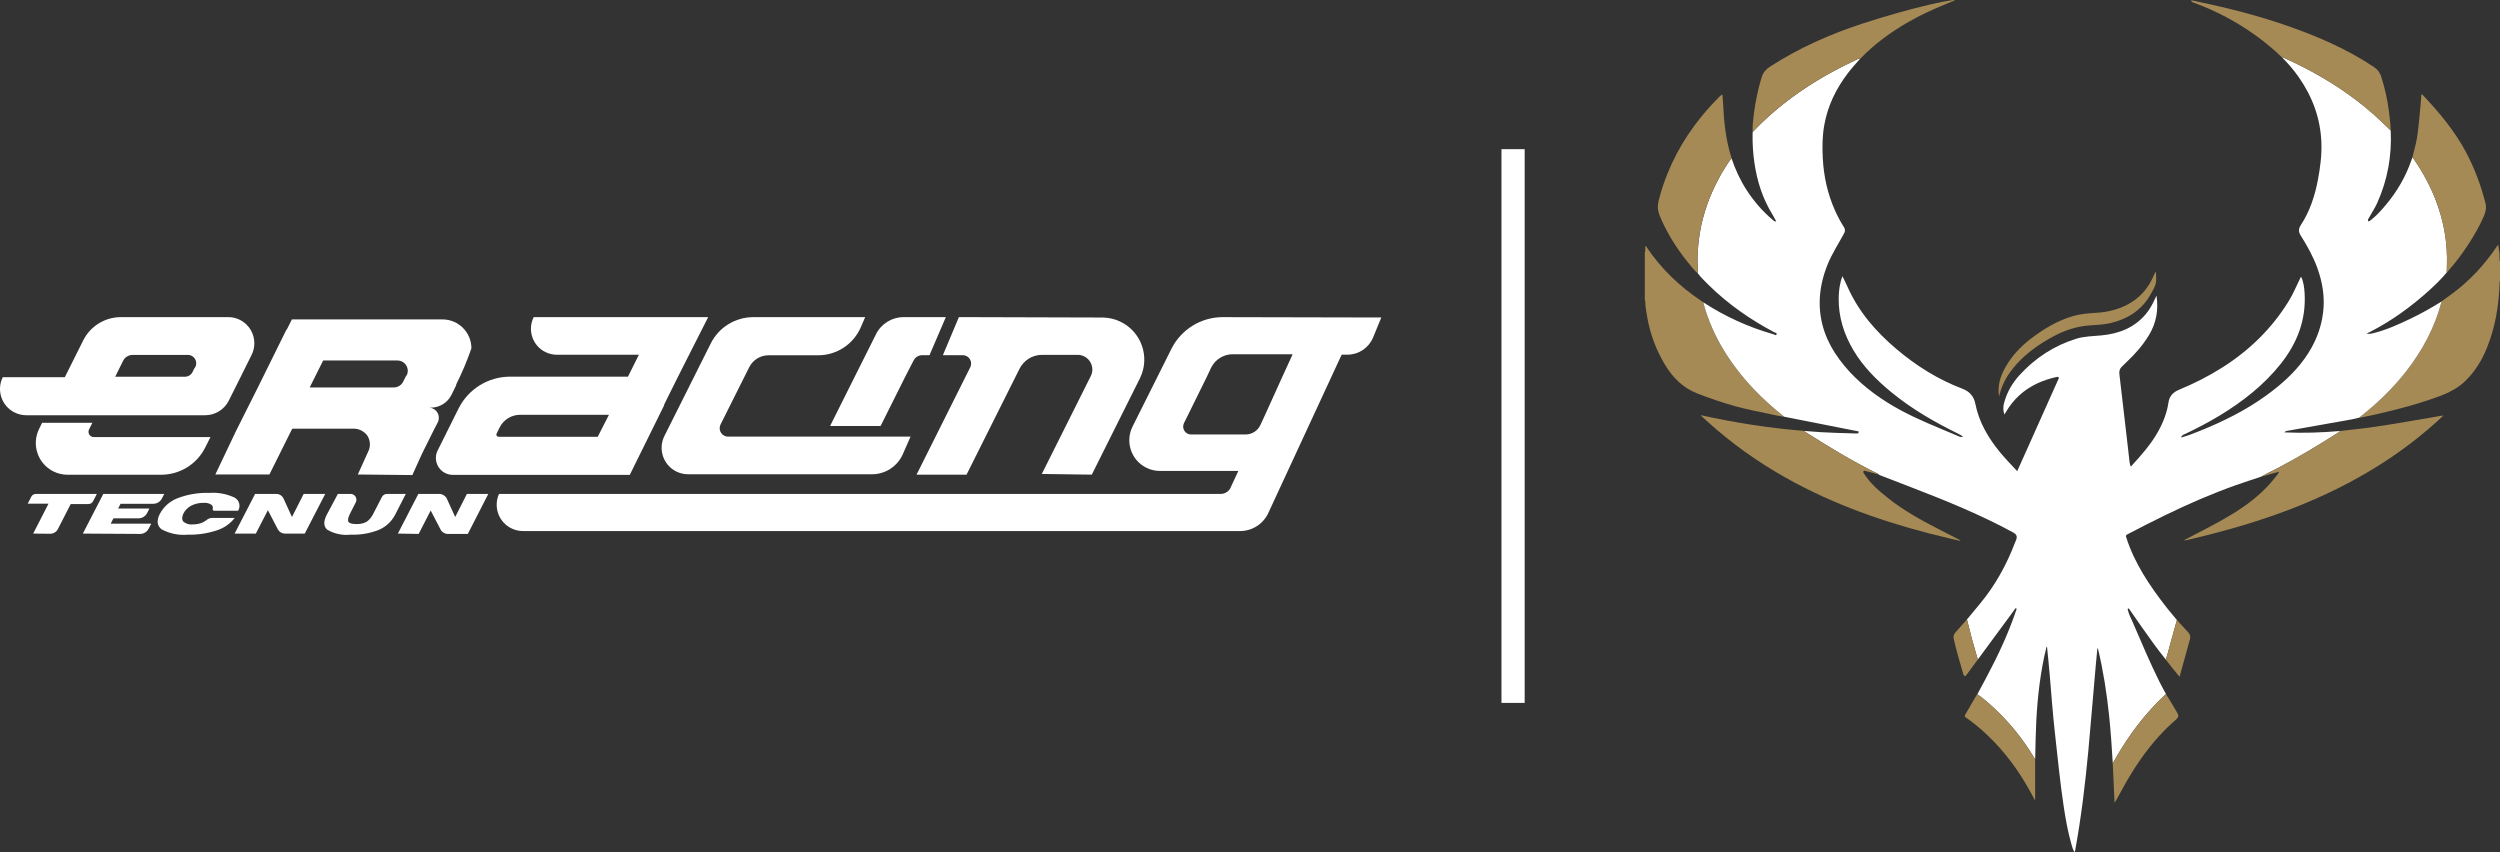 <?xml version="1.0" encoding="UTF-8"?>
<svg id="Capa_1" data-name="Capa 1" xmlns="http://www.w3.org/2000/svg" viewBox="0 0 1484.96 506.1">
  <rect x="0" y="0" width="1484.96" height="506.1" fill="#333333" stroke="none"/>
  <defs>
    <style>
      .cls-1 {
        fill: #a58a55;
      }

      .cls-1, .cls-2 {
        stroke-width: 0px;
      }

      .cls-2 {
        fill: #fff;
      }
    </style>
  </defs>
  <g>
    <path class="cls-1" d="m977,149.89c.63-1.2,0-2.49.35-3.74.31-.14.4.18.53.37,8.77,13.2,20.04,23.86,33.22,32.6.22.15.41.32.62.48.05.3.09.6.17.9,5.44,19.58,16.05,36.11,29.88,50.75,5.56,5.89,11.67,11.2,17.96,16.29-2.8-.3-5.55-1-8.3-1.58-6.94-1.46-13.92-2.79-20.77-4.69-7.61-2.11-15.07-4.68-22.43-7.53-8.61-3.34-14.78-9.56-19.42-17.38-5.3-8.93-8.84-18.54-10.53-28.8-.48-2.91-1-5.82-1.02-8.79,0-.22,0-.44-.26-.53v-28.35h0Z"/>
    <path class="cls-1" d="m1450.29,178.99c2.17-1.58,4.37-3.13,6.52-4.73,10.29-7.65,18.86-16.92,26.03-27.51.28-.42.45-.95,1.05-1.25.49,2.69.89,5.34.82,8.05,0,.53-.25,1.13.25,1.6v11.81c-.48.31-.24.79-.26,1.2-.39,13.35-2.57,26.35-7.63,38.77-2.84,6.98-6.76,13.28-12.05,18.71-4.57,4.68-10.21,7.56-16.23,9.78-12.37,4.55-25.09,7.9-37.93,10.8-2.71.61-5.44,1.15-8.15,1.74-.43.09-.86.16-1.29.08.16-.16.29-.33.46-.46,9.98-7.82,19.08-16.53,26.92-26.5,9.93-12.62,17.42-26.48,21.49-42.1h0Z"/>
    <path class="cls-2" d="m1450.29,178.99c-4.07,15.61-11.55,29.48-21.49,42.1-7.85,9.98-16.95,18.68-26.92,26.5-.16.13-.3.3-.46.46-2.93.83-5.95,1.3-8.94,1.84-11.29,2.05-22.59,4.03-33.9,6.02-.58.1-1.1.21-1.7.92,11.26.5,22.25.12,33.23-.83-.34.27-.66.58-1.01.8-12.14,7.76-24.46,15.19-37.26,21.82-2.8,1.45-5.74,2.68-8.41,4.39h0c-.24-.08-.42-.04-.54.19-4.91,1.64-9.86,3.22-14.74,4.95-14.41,5.1-28.38,11.21-42.12,17.88-7.54,3.65-14.98,7.49-22.41,11.36-.88.46-.99.83-.69,1.75,4.93,15.44,13.81,28.61,23.63,41.25,2.09,2.69,4.33,5.26,6.5,7.89-1.25,4.49-2.48,8.97-3.76,13.45-.96,3.33-1.66,6.75-2.87,10.01-5-6.18-9.58-12.66-14.17-19.15-2.45-3.45-4.82-6.95-7.24-10.42-.23-.33-.37-.94-.94-.69-.56.26-.16.77-.08,1.14.54,2.4,1.75,4.54,2.71,6.77,5.19,11.99,10.23,24.04,16.05,35.73,1.22,2.45,2.57,4.83,3.86,7.25-.47.09-.71.48-1.03.77-9.74,9.12-17.92,19.5-25.03,30.75-1.96,3.1-3.75,6.3-5.61,9.46-.57-9.42-1.18-18.84-2.17-28.23-1.4-13.3-3.43-26.49-6.54-39.51-.05-.19-.02-.45-.43-.48-.29,3.02-.6,6.04-.87,9.05-.78,8.83-1.53,17.67-2.29,26.51-.73,8.4-1.42,16.81-2.21,25.21-.94,10-2.02,20-3.3,29.96-1.28,9.88-2.78,19.71-4.57,29.52-.05.25-.02.52-.34.73-.92-1.32-1.32-2.83-1.75-4.32-2.18-7.52-3.54-15.22-4.7-22.95-2.18-14.48-3.58-29.05-5.21-43.59-1.25-11.21-2.07-22.46-3.01-33.69-.46-5.57-1.05-11.14-1.59-16.7-.03-.25,0-.53-.34-.78-1,3.82-1.78,7.63-2.48,11.47-2.56,14.22-3.68,28.59-4.01,43.02-.09,4.07-.18,8.13-.27,12.2-.38-.18-.55-.54-.75-.88-6.55-10.94-14.5-20.75-23.83-29.42-3.1-2.88-6.26-5.71-9.79-8.06,1.89-3.54,3.8-7.05,5.67-10.6,6.69-12.61,12.74-25.49,17.31-39.03.02-.04.06-.07.06-.11-.02-.44.67-.92.06-1.27-.65-.37-.75.4-.99.72-3.93,5.3-7.83,10.62-11.74,15.93-3.29,4.47-6.57,8.94-9.86,13.41-.54-.16-.5-.68-.62-1.07-1.02-3.51-2.06-7.02-3.01-10.55-1.06-3.95-2.03-7.92-3.04-11.89,2.59-3.13,5.17-6.27,7.77-9.39,9-10.85,15.72-23.01,20.73-36.16.17-.45.37-.89.56-1.32,1.03-2.41.53-3.64-1.8-4.9-19.08-10.37-39.13-18.55-59.34-26.34-6.62-2.55-13.25-5.12-19.86-7.68-.15-.05-.26-.21-.39-.32-.08-.16-.2-.2-.36-.1h-.02c-.22-.56-.79-.61-1.23-.83-14.23-7.06-27.8-15.27-41.19-23.79-.44-.27-1.12-.38-1.13-1.12,6.18.58,12.36.89,18.55,1.12,3.96.16,7.94.24,11.91.36.13,0,.26,0,.39,0,.58.05.99-.02,1.06-.77.07-.8-.58-.57-.87-.63-3.75-.77-7.53-1.48-11.29-2.22-10.7-2.11-21.4-4.22-32.08-6.34-6.29-5.09-12.4-10.4-17.96-16.29-13.83-14.64-24.45-31.17-29.88-50.75-.08-.29-.12-.59-.17-.9,12.95,8.46,26.87,14.75,41.73,19.01.53.16,1.42.98,1.79-.06.33-.91-.78-.86-1.26-1.11-14.29-7.56-27.46-16.69-39.01-28.05-2.24-2.2-4.48-4.42-6.44-6.89,0-.48.05-.96.02-1.43-.6-7.61-.14-15.17,1.11-22.68,1.87-11.24,5.65-21.83,11.01-31.86,2.32-4.34,4.82-8.59,7.79-12.52,2.24,6.63,5.13,12.95,8.94,18.85,4.31,6.64,9.4,12.59,15.47,17.7.58.48,1.1,1.17,2.2.95-.86-1.52-1.64-3-2.49-4.41-5.65-9.26-8.87-19.37-10.46-30.05-.85-5.72-1.22-11.46-1.14-17.24,0-.52.06-1.04.09-1.57.6-.23.93-.77,1.35-1.2,5.04-5.23,10.42-10.1,16.1-14.64,13.14-10.5,27.48-19.05,42.68-26.17,1.24-.58,2.4-1.43,3.85-1.54-2.47,2.89-5.07,5.65-7.38,8.68-7.11,9.3-12.12,19.55-14.14,31.15-1.12,6.45-1.2,12.96-.85,19.47.56,10.78,2.83,21.17,7.26,31.05,1.53,3.43,3.27,6.75,5.31,9.91.83,1.3.79,2.38.05,3.75-3.34,6.21-7.25,12.14-9.88,18.73-2.82,7.08-4.52,14.42-4.58,22.05-.1,12.7,4.22,23.94,11.7,34.04,7.67,10.37,17.34,18.54,28.19,25.4,10.26,6.49,21.32,11.33,32.49,15.97,3.3,1.37,6.59,2.79,9.88,4.17.87.37,1.74.76,2.92.38-.89-.72-1.73-1.21-2.6-1.64-14.16-6.92-27.76-14.74-39.99-24.78-8.76-7.2-16.73-15.15-22.56-24.98-5.68-9.57-8.93-19.88-8.74-31.1.07-4.32.61-8.6,2.21-12.85,1,2.04,1.99,3.92,2.84,5.87,6.52,14.9,16.81,26.85,29.1,37.27,11.86,10.06,24.84,18.2,39.41,23.73,4.13,1.57,6.72,4.45,7.58,8.8,2.17,11.01,7.66,20.33,14.67,28.88,3.18,3.88,6.71,7.46,10.22,11.25,1.41-3.12,2.76-6.14,4.11-9.15,6.75-15.07,13.51-30.15,20.24-45.23.17-.39.62-.79.26-1.31-.36-.51-.86-.33-1.32-.23-8.22,1.85-15.75,5.13-22.04,10.89-3.22,2.94-5.88,6.33-8.06,10.11-.21.37-.44.74-.75,1.27-.96-2.47-.8-4.81-.18-7.09,1.69-6.18,4.85-11.62,9.14-16.31,9.25-10.12,20.38-17.44,33.53-21.56,4.9-1.53,9.99-1.54,15.04-2.02,10.3-.98,19.47-4.42,26.36-12.58,2.24-2.66,3.94-5.65,5.34-8.82.31-.7.68-1.38,1.08-2.19,1.25,8.44-.11,16.19-4.46,23.38-3.6,5.97-8.11,11.15-13.18,15.9-.99.92-1.91,1.93-2.91,2.84-1.34,1.24-1.71,2.74-1.5,4.51,1.65,14.06,3.28,28.12,4.91,42.19.38,3.34.76,6.69,1.13,10.03.1.87.33,1.7.65,2.49.12,0,.24.04.27,0,5.89-6.4,11.68-12.89,15.97-20.54,3.06-5.44,5.32-11.18,6.22-17.38.56-3.81,2.8-6.11,6.27-7.55,9.01-3.72,17.68-8.1,25.91-13.34,16-10.18,29.25-23.08,39.22-39.27,2.68-4.36,4.63-9.08,6.87-13.67.13-.26.16-.59.57-.76,1.43,3.06,1.82,6.34,2.02,9.63.97,15.93-4.43,29.8-14.2,42.06-10.09,12.66-22.68,22.46-36.47,30.81-6.42,3.88-13.08,7.34-19.85,10.6-1.07.51-2.44.76-2.88,2.32,3.9-1.01,7.54-2.47,11.16-3.93,13.88-5.61,27.23-12.19,39.39-21,8.61-6.24,16.55-13.18,22.8-21.88,5.86-8.15,9.73-17.13,11-27.12,1.18-9.25-.26-18.19-3.43-26.9-2.47-6.81-6-13.07-9.84-19.17-1.35-2.16-1.39-3.95.04-6.12,5.34-8.2,8.37-17.32,10.17-26.88,1.39-7.35,2.38-14.76,2.08-22.27-.55-14.32-5.33-27.21-13.51-38.88-2.92-4.17-6.21-8.01-9.82-11.59.51-.14.93.13,1.37.33,5.68,2.58,11.28,5.33,16.75,8.32,14.67,8.02,28.29,17.51,40.46,29.01,1.99,1.88,3.95,3.82,5.92,5.73.74,14.95-1.84,29.29-7.98,42.96-1.34,2.99-3.18,5.71-4.75,8.58-.4.74-1.2,1.65-.55,2.33.34.35,1.32-.58,1.91-1.03,3.26-2.54,5.95-5.65,8.6-8.8,6.7-7.97,11.79-16.85,15.18-26.69.16-.48.35-.97.52-1.44.24.31.5.6.72.93,5.46,7.89,10.01,16.26,13.39,25.25,4.03,10.7,6.24,21.75,6.39,33.19.04,3.01-.08,6.01-.14,9.02-3.18,3.85-6.73,7.33-10.42,10.66-10.64,9.61-22.15,17.98-34.93,24.55-.69.35-1.38.68-2.3,1.12,1.68.32,3.06,0,4.41-.35,7.52-1.89,14.54-5.09,21.51-8.41,6.45-3.08,12.68-6.57,18.74-10.38v-.02Z"/>
    <path class="cls-1" d="m1343.42,283.01c2.68-1.71,5.6-2.93,8.41-4.39,12.81-6.62,25.12-14.06,37.26-21.82.37-.23.68-.54,1.01-.8,9.46-.99,18.88-2.15,28.27-3.66,10.36-1.67,20.69-3.48,31.02-5.28.51-.09,1.03-.12,1.9-.22-1.43,1.33-2.63,2.49-3.86,3.61-26.07,23.51-56.12,40.34-88.82,52.71-19.74,7.46-40.02,13.1-60.57,17.83-.21.05-.43.04-.72-.13,2.51-1.32,5.02-2.65,7.55-3.96,9.3-4.83,18.63-9.63,27.28-15.59,7.87-5.42,14.91-11.72,20.6-19.45.33-.44.78-.82.9-1.64-1.64.45-3.16.89-4.7,1.27-1.85.47-3.62,1.25-5.53,1.49h0Z"/>
    <path class="cls-1" d="m1072.06,256c0,.74.7.85,1.13,1.12,13.39,8.52,26.96,16.73,41.19,23.79.43.22,1.01.26,1.23.83-2.48-.66-4.95-1.31-7.43-1.97-.45-.12-.89-.43-1.29.12-.38.53,0,.89.24,1.29,3.69,5.94,8.93,10.38,14.31,14.66,9.06,7.22,19.15,12.81,29.39,18.12,4.22,2.19,8.46,4.34,12.69,6.51.38.19.75.42,1.06.85-2.33-.53-4.66-1.04-6.98-1.59-15.94-3.75-31.69-8.18-47.14-13.64-15.19-5.37-29.96-11.7-44.18-19.29-16.64-8.87-32.22-19.29-46.55-31.55-2.92-2.5-5.77-5.08-8.62-7.66-.32-.29-.68-.54-.92-1,20.45,4.56,41.05,7.73,61.87,9.39h0Z"/>
    <path class="cls-1" d="m1174.48,412.39c3.54,2.35,6.7,5.18,9.79,8.06,9.35,8.67,17.29,18.48,23.83,29.42.2.34.37.69.75.88v24.2c-.1.02-.2.05-.29.06-.9-1.66-1.8-3.33-2.71-4.98-6.86-12.44-15.19-23.78-25.55-33.55-3.95-3.73-8.12-7.19-12.58-10.29-.81-.57-.83-.93-.36-1.74,2.25-3.79,4.42-7.64,6.63-11.46.13-.22.32-.4.48-.59h0Z"/>
    <path class="cls-1" d="m1254.93,453.35c1.86-3.15,3.65-6.36,5.61-9.46,7.11-11.25,15.29-21.63,25.03-30.75.31-.29.57-.68,1.03-.77,2.45,3.76,4.71,7.65,6.93,11.55.7,1.23.37,2.26-.87,3.35-3.63,3.16-7.08,6.5-10.31,10.06-8.11,8.95-14.79,18.91-20.66,29.43-1.51,2.7-2.99,5.44-4.49,8.14-.31.55-.68,1.07-1.19,1.88-.37-8.04-.72-15.74-1.08-23.43h0Z"/>
    <path class="cls-1" d="m1168.34,367.94c1.01,3.96,1.98,7.94,3.04,11.89.95,3.54,1.99,7.03,3.01,10.55.11.39.08.9.62,1.07-2.3,3.12-4.6,6.26-6.92,9.37-.23.31-.33.85-.96.69-.55-.13-.77-.48-.91-.97-2.09-7.03-4.17-14.06-5.76-21.21-.27-1.23,0-2.42.77-3.34,2.32-2.73,4.73-5.37,7.11-8.05h0Z"/>
    <path class="cls-1" d="m1286.41,391.73c1.21-3.27,1.91-6.68,2.87-10.01,1.29-4.48,2.51-8.96,3.76-13.45,2.27,2.48,4.55,4.94,6.82,7.42,1.06,1.16,1.36,2.51.94,4.01-2.03,7.35-4.07,14.7-6.17,22.28-2.89-3.42-5.66-6.75-8.23-10.25Z"/>
    <path class="cls-1" d="m1028.45,93.99c-2.97,3.95-5.47,8.19-7.79,12.52-5.37,10.03-9.14,20.64-11.01,31.86-1.25,7.51-1.72,15.07-1.11,22.68.04.48,0,.96-.02,1.43-2.29-1.98-4.09-4.41-5.98-6.74-6.46-7.95-11.9-16.53-16-25.94-.94-2.17-1.8-4.37-1.82-6.74-.02-2.31.64-4.54,1.25-6.75,4.89-17.48,13.26-33.13,24.72-47.17,3.34-4.09,6.9-8,10.65-11.73.49-.48.98-.98,1.75-1.22.13,1.64.29,3.22.37,4.81.48,11.08,1.59,22.07,5,32.71.03.08,0,.17,0,.26h0Z"/>
    <path class="cls-1" d="m1453.3,161.8c.05-3.01.17-6.01.14-9.02-.15-11.44-2.36-22.49-6.39-33.19-3.38-8.99-7.94-17.36-13.39-25.25-.22-.32-.48-.62-.72-.93.68-2.69,1.4-5.35,2.02-8.05.86-3.73,1.32-7.52,1.69-11.31.44-4.4.91-8.82,1.25-13.23.12-1.6.29-3.19.38-4.76.24-.13.37-.05.5.08,9.94,10.44,19.14,21.42,25.97,34.22,5.15,9.67,8.92,19.84,11.6,30.43.67,2.63.06,5.22-.99,7.65-2.57,5.95-5.83,11.51-9.35,16.94-3.62,5.58-7.67,10.83-12.05,15.84-.19.23-.35.52-.69.58h0Z"/>
    <path class="cls-1" d="m1105.02,34.66c-1.43.12-2.59.96-3.85,1.54-15.2,7.13-29.54,15.68-42.68,26.17-5.67,4.53-11.05,9.4-16.1,14.64-.42.43-.75.97-1.35,1.2.03-1.67-.05-3.36.12-5.02.37-3.85.8-7.68,1.5-11.48,1-5.45,2.17-10.87,3.86-16.16.83-2.6,2.57-4.5,4.84-5.97,17.26-11.11,35.83-19.38,55.32-25.7,13.44-4.36,27-8.24,40.76-11.45,4.18-.97,8.4-1.78,12.64-2.41.33-.05.68,0,1.07.16-2.75,1.15-5.5,2.31-8.26,3.46-12.75,5.29-24.78,11.86-35.73,20.32-4.06,3.13-7.87,6.53-11.46,10.19-.2.2-.3.57-.69.51h0Z"/>
    <path class="cls-1" d="m1420.01,77.51c-1.97-1.91-3.92-3.84-5.92-5.73-12.18-11.49-25.8-20.98-40.46-29.01-5.47-3-11.07-5.75-16.75-8.32-.43-.2-.86-.47-1.37-.33-4.81-4.63-9.92-8.92-15.34-12.83-11.51-8.31-23.93-14.92-37.29-19.74-.6-.22-1.26-.37-1.44-1.27,1.53-.03,2.91.48,4.32.78,18.3,3.82,36.37,8.47,54.02,14.68,17.66,6.21,34.72,13.64,50.35,24.12,2.09,1.41,3.48,3.19,4.25,5.59,2.26,7.03,3.82,14.19,4.72,21.51.43,3.51.85,7.01.94,10.54h-.02Z"/>
    <path class="cls-1" d="m1280.61,161.37c0,2.49.33,4.77-.1,6.9-.38,1.91-1.54,3.67-2.46,5.44-5.18,9.99-13.64,15.61-24.37,18.16-3.88.92-7.84,1.15-11.81,1.37-8.02.44-15.47,2.91-22.49,6.72-7.96,4.33-15.33,9.46-21.45,16.21-4.66,5.13-8.29,10.9-10.11,17.67-.11.42-.17.85-.34,1.64-.15-.88-.27-1.42-.31-1.96-.37-5.35,1.18-10.2,3.72-14.85,3.85-7.03,9.18-12.74,15.5-17.56,7.47-5.69,15.44-10.5,24.52-13.25,4.55-1.38,9.23-1.76,13.94-2.03,7.98-.45,15.49-2.42,22.19-6.93,5.24-3.54,9.05-8.3,11.69-14.01.52-1.12.9-2.31,1.88-3.54h0Z"/>
  </g>
  <g id="Layer_2" data-name="Layer 2">
    <g id="Layer_1-2" data-name="Layer 1-2">
      <path class="cls-2" d="m726.29,188.37c-12.9,0-24.71,7.3-30.48,18.85l-1.64,3.26-21.46,42.91c-4.48,8.97-.86,19.92,8.13,24.4,2.5,1.28,5.27,1.93,8.08,1.93h46.64s-4.35,9.36-4.35,9.36c-.94,2.58-3.39,4.3-6.13,4.3h-428.66c-3.55,7.85-.08,17.1,7.77,20.65,2.03.94,4.25,1.41,6.49,1.41h425.9c7.22,0,13.76-4.2,16.79-10.74l43.56-94.03h3.55c6.54-.05,12.44-3.99,15.02-9.98l4.98-12.1-94.19-.21Zm35.58,35.01l-9.98,22.05-3.26,7.09c-1.59,3.36-4.98,5.53-8.71,5.55h-32.4c-2.58.03-4.72-2.06-4.74-4.67,0-.73.18-1.46.5-2.14l2.92-5.84,10.85-22.05,2.35-5.01c2.42-4.85,7.38-7.95,12.8-7.95h35.61s-5.92,12.96-5.92,12.96Z"/>
      <path class="cls-2" d="m569.56,188.37l-9.5,22.6h11.9c2.76.07,4.94,2.37,4.86,5.13-.02.79-.23,1.57-.61,2.27l-31.8,63.56h15.8s13.9,0,13.9,0l31.45-62.86c2.53-5.06,7.69-8.27,13.35-8.3h21.15c4.81-.04,8.73,3.82,8.77,8.63.01,1.38-.3,2.74-.92,3.97l-29.1,58.16,29.7.4,28.7-57.46c5.99-12.44.77-27.38-11.67-33.38-3.27-1.58-6.85-2.42-10.48-2.48l-85.51-.25Z"/>
      <path class="cls-2" d="m561.81,188.37l-9.7,22.6h-4.5c-2.14.08-4.06,1.33-5,3.25l-5,9.7-11.3,22.6-3.25,6.5h-30s3.25-6.5,3.25-6.5l11.3-22.6,6.5-12.95,6.3-12.6c3.11-6.14,9.42-10.01,16.3-10h25.1Z"/>
      <path class="cls-2" d="m317,188.37c-3.81,7.64-.73,16.92,6.91,20.73,2.14,1.07,4.51,1.62,6.88,1.62h48.7s-6.49,13.01-6.49,13.01h-70c-12.96,0-24.82,7.33-30.61,18.9l-12.46,25c-2.42,4.95-.36,10.95,4.59,13.4,1.3.63,2.76.99,4.22,1.02h105.35s20.36-41.22,20.36-41.22v-.39s2.24-4.56,2.24-4.56l6.05-12.15,6.57-13.01,11.34-22.34h-103.65Zm38.04,71.07h-58.94c-.73-.03-1.28-.63-1.28-1.33,0-.18.05-.37.13-.52l1.8-3.65c2.29-4.64,7.04-7.56,12.2-7.56h52.76s-6.67,13.06-6.67,13.06Z"/>
      <path class="cls-2" d="m428,252.13l17.05-34.05c2.18-4.33,6.61-7.06,11.45-7.05h29.5c11.04-.01,21.01-6.6,25.35-16.75l2.55-5.9h-66.41c-10.71-.02-20.51,6.03-25.3,15.6l-27.55,55.01c-3.87,7.76-.71,17.19,7.05,21.06,2.16,1.08,4.54,1.64,6.95,1.65h109.01c8.21.13,15.66-4.77,18.8-12.35l4.4-10h-108.26c-2.76.06-5.05-2.13-5.11-4.89-.02-.8.16-1.59.51-2.31Z"/>
      <path class="cls-2" d="m55.7,259.62c-1.72,0-3.13-1.41-3.13-3.13-.03-.52.1-1.02.34-1.46l1.96-3.91h-29.85s-1.75,3.55-1.75,3.55c-4.67,9.31-.91,20.65,8.39,25.31,2.58,1.3,5.45,1.98,8.34,2.01h55.61c11.11.03,21.27-6.2,26.25-16.11l3.15-6.26H55.7Zm87.1-69.48c-2.19-1.15-4.64-1.77-7.12-1.77h-63.87c-9.52,0-18.22,5.4-22.45,13.95l-10.85,21.72H1.66c-3.86,7.69-.76,17.08,6.93,20.93,2.19,1.09,4.59,1.67,7.01,1.67h106.31c5.89-.03,11.29-3.34,13.95-8.6l7.01-14,6.44-12.96c1.2-2.29,1.77-4.77,1.77-7.2,0-5.58-3-10.95-8.29-13.74Zm-27.14,28.47v-.23s-1.25,2.5-1.25,2.5c-.83,1.82-2.69,2.95-4.69,2.89h-41.29s4.69-9.46,4.69-9.46c1.07-2.14,3.28-3.52,5.71-3.49h32.14c2.74-.31,5.24,1.64,5.55,4.38.13,1.23-.16,2.42-.86,3.42Z"/>
      <path class="cls-2" d="m263.08,189.73h-89.71s-2.89,5.79-2.89,5.79l-.47.55-16.84,34.07-11.97,23.85-.78,1.54-12.51,26.3h32.12s13.4-26.9,13.4-26.9l.5-.31h35.85c3.44-.1,6.67,1.56,8.6,4.41,1.69,2.87,1.8,6.41.26,9.36l-6.1,13.45,32.4.34,5.63-12.44,1.8-3.65,5.66-11.37,2.01-3.83c1.49-3,.29-6.62-2.71-8.13-.83-.42-1.75-.63-2.69-.63h1.3c5.19,0,9.93-2.95,12.25-7.61l.55-1.15,2.24-4.54v-.47c3.49-6.96,6.52-14.13,9.05-21.48-.03-9.38-7.56-17.02-16.95-17.15Zm-21.51,33.29h-.23s-1.9,3.75-1.9,3.75c-1.04,2.06-3.15,3.34-5.45,3.36h-50.03s8-16.01,8-16.01h44.16c3.39.03,6.13,2.79,6.1,6.2,0,.94-.23,1.85-.65,2.69Z"/>
      <path class="cls-2" d="m19.71,316.94l9.1-17.75h-12.35s2.2-4.3,2.2-4.3c.57-.97,1.63-1.55,2.75-1.5h36.1s-2.2,4.3-2.2,4.3c-.54,1.05-1.62,1.7-2.8,1.7h-10.5s-7.7,15-7.7,15c-.85,1.6-2.49,2.61-4.3,2.65l-10.3-.1Z"/>
      <path class="cls-2" d="m49.21,316.94l12.15-23.55h36.2s-1.4,2.7-1.4,2.7c-.95,1.9-2.88,3.11-5,3.15h-19.55s-1.45,2.8-1.45,2.8h18.6s-1.4,2.75-1.4,2.75c-.97,1.87-2.89,3.06-5,3.1h-15s-1.6,3.15-1.6,3.15h24.1s-1.55,2.95-1.55,2.95c-.94,1.91-2.87,3.13-5,3.15l-34.1-.2Z"/>
      <path class="cls-2" d="m127.67,303.38h13.75c1.62-2.6.82-6.03-1.79-7.64-.12-.07-.24-.14-.36-.21-4.68-2.19-9.85-3.14-15-2.75-6.41-.21-12.81.86-18.8,3.15-4.46,1.7-8.17,4.95-10.45,9.15-2.15,4.1-1.8,7.25,1,9.35,4.78,2.56,10.2,3.66,15.6,3.15,5.82.14,11.62-.72,17.15-2.55,4.22-1.33,7.94-3.91,10.65-7.4h-13c-1.3-.06-2.58.35-3.6,1.15-.84.71-1.78,1.28-2.8,1.7-1.73.69-3.59,1.03-5.45,1-2.03.27-4.08-.33-5.65-1.65-.95-1.1-.9-2.7,0-4.75,1.04-2.03,2.68-3.69,4.7-4.75,2.28-1.15,4.8-1.72,7.35-1.65,1.64-.17,3.28.24,4.65,1.15.78.64,1.06,1.71.7,2.65.1.5.15.9,1.35.9Z"/>
      <path class="cls-2" d="m139.37,316.94l12.15-23.55h12.65c1.83.01,3.49,1.08,4.25,2.75l5,10.95,6.95-13.7h12.8s-12.15,23.55-12.15,23.55h-12c-1.7-.07-3.23-1.04-4-2.55l-5.9-11.35-7.15,13.9h-12.6Z"/>
      <path class="cls-2" d="m208.23,293.38c1.91,0,3.46,1.53,3.47,3.43,0,.54-.12,1.08-.37,1.57l-3.35,6.55c-1.2,2.4-1.55,4.05-1,5,.55.95,2.15,1.35,4.7,1.35,2.12.1,4.22-.36,6.1-1.35,1.76-1.28,3.16-3.01,4.05-5l5-9.7c.61-1.19,1.86-1.92,3.2-1.85h11s-6.4,12.5-6.4,12.5c-2.09,3.96-5.48,7.09-9.6,8.85-5.34,2.11-11.06,3.08-16.8,2.85-4.79.54-9.63-.48-13.8-2.9-2.3-1.9-2.4-5-.3-9l6.55-12.3h7.55Z"/>
      <path class="cls-2" d="m236.33,316.94l12.15-23.55h12.65c1.81.08,3.44,1.13,4.25,2.75l5,10.95,6.95-13.7h12.7s-12.15,23.75-12.15,23.75h-12c-1.75-.01-3.35-.99-4.15-2.55l-5.9-11.35-7.15,13.9-12.35-.2Z"/>
    </g>
  </g>
  <rect class="cls-2" x="891.85" y="88.6" width="13.78" height="328.91"/>
</svg>